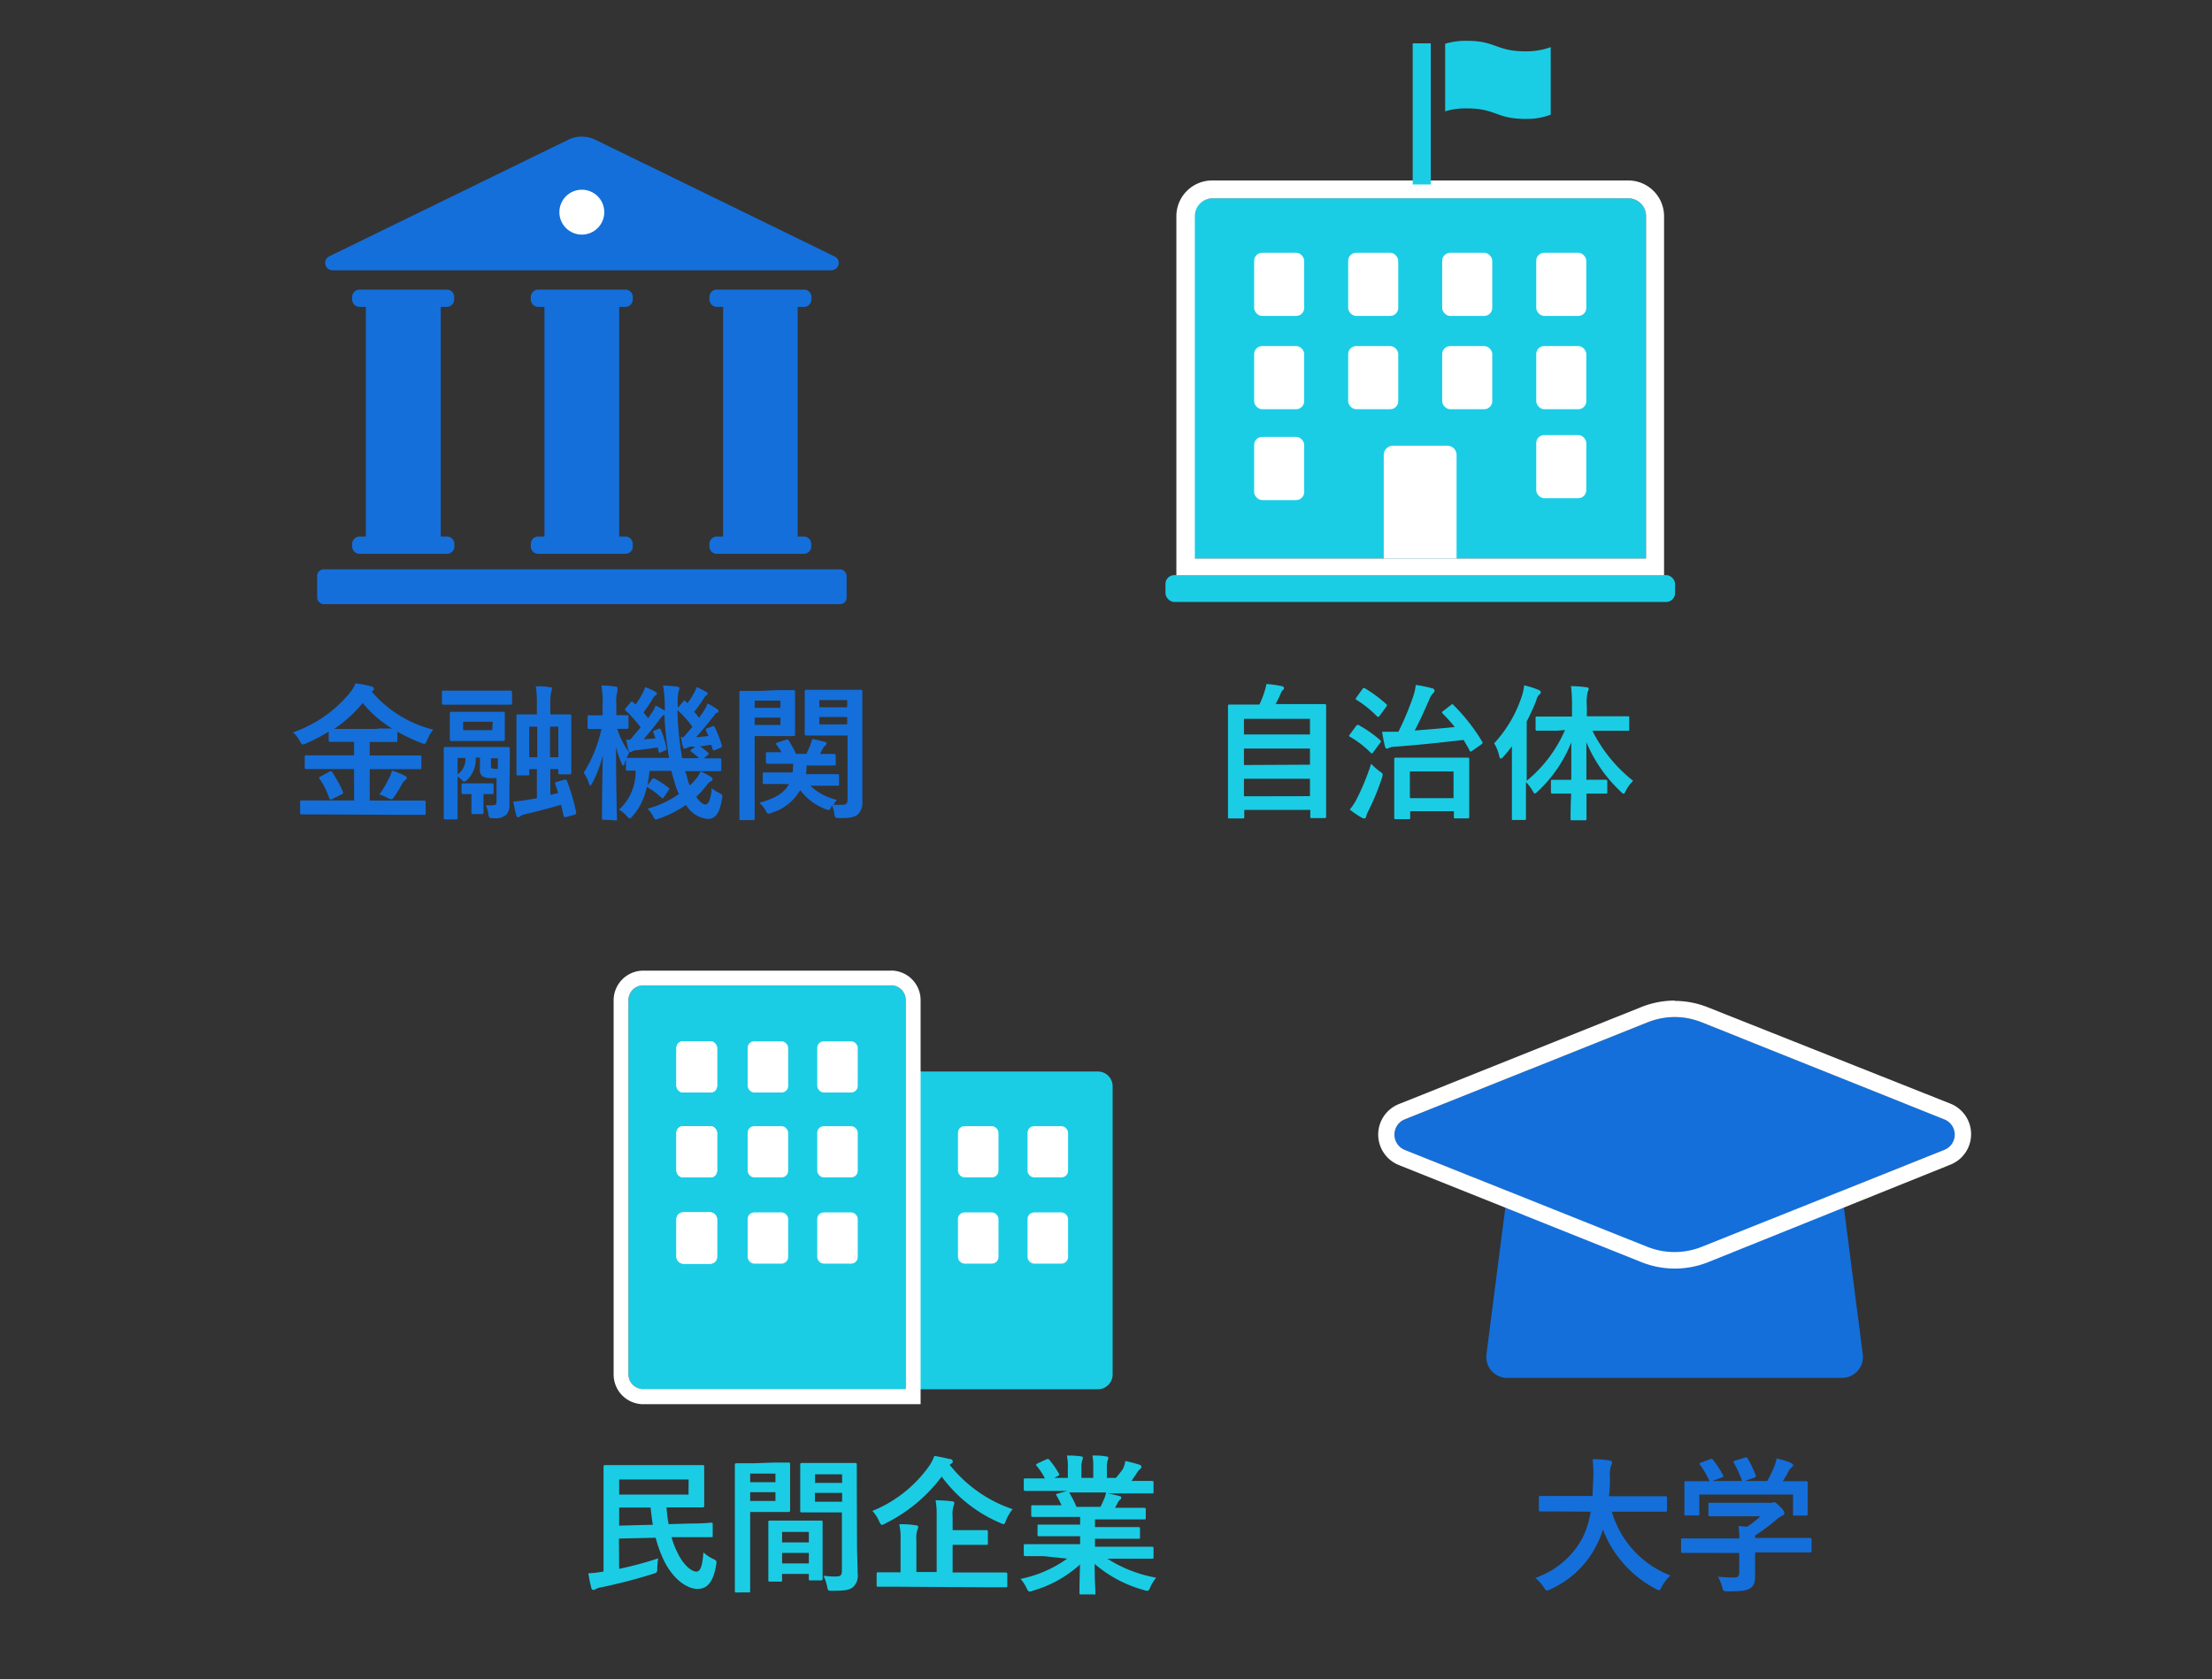 <svg id="data04" xmlns="http://www.w3.org/2000/svg" width="239.75" height="182.045" viewBox="0 0 239.75 182.045">
  <rect x="0" y="0" width="239.75" height="182.045" fill="#333333" stroke="none"/>
  <g id="レイヤー_1" data-name="レイヤー 1">
    <rect id="長方形_320" data-name="長方形 320" width="239.75" height="182.045" fill="none"/>
    <path id="パス_4501" data-name="パス 4501" d="M30.924,79.337H28.888c-.091,0-.193,0-.193-.159V78.006c0-.159,0-.182.193-.182h5.653V74.412H29.377c-.1,0-.182,0-.182-.171V73.1c0-.159,0-.171.182-.171h5.164V71.466H31.971c-.091,0-.182,0-.182-.159v-.944a20.292,20.292,0,0,1-2.423,1.263.99.99,0,0,1-.387.125c-.1,0-.171-.1-.318-.364a3.015,3.015,0,0,0-.751-.944,13.844,13.844,0,0,0,6.154-4.266,3.754,3.754,0,0,0,.626-1.046,9.227,9.227,0,0,1,1.718.33.3.3,0,0,1,.284.262c0,.114,0,.125-.159.216l-.091.068a12.786,12.786,0,0,0,6.688,4.14,3.981,3.981,0,0,0-.671,1.137c-.137.284-.182.4-.307.4a1.273,1.273,0,0,1-.375-.114,18.778,18.778,0,0,1-2.548-1.206v.955c0,.136,0,.159-.171.159H36.236v1.467h5.426c.1,0,.171,0,.171.171v1.137c0,.216,0,.171-.171.171H36.236v3.412h5.881c.091,0,.182,0,.182.182v1.206c0,.137,0,.159-.182.159H40.07Zm.9-4.618c.2-.091.25-.091.364.068a12.25,12.25,0,0,1,1.137,2.093c.068.159,0,.193-.137.284l-.99.489c-.239.091-.25.091-.318,0A8.884,8.884,0,0,0,30.8,75.47c-.1-.136-.08-.171.136-.262Zm5.289-4.7h1.536a12.421,12.421,0,0,1-3.174-2.764,14.117,14.117,0,0,1-3.094,2.81h4.732Zm1.217,5.414a3.947,3.947,0,0,0,.307-.842,6.656,6.656,0,0,1,1.331.512c.193.091.284.171.284.262s-.08.182-.193.262a1.672,1.672,0,0,0-.364.5,13.125,13.125,0,0,1-.853,1.365c-.114.148-.182.2-.262.2a1.035,1.035,0,0,1-.364-.125,5.609,5.609,0,0,0-.933-.4,9.294,9.294,0,0,0,1.024-1.74Z" transform="translate(3.837 8.955)" fill="#146fdb"/>
    <path id="パス_4502" data-name="パス 4502" d="M44.26,67.4H42.269c-.1,0-.159,0-.159-.193V66.07c0-.171,0-.193.159-.193h7.257c.1,0,.182,0,.182.193v1.137c0,.171,0,.193-.182.193H44.26Zm5.164,9.1v1.718a1.445,1.445,0,0,1-.364,1.137,1.831,1.831,0,0,1-1.331.353c-.489,0-.523,0-.6-.512a4.437,4.437,0,0,0-.25-.9,4.051,4.051,0,0,0,.739,0c.318,0,.41-.08.41-.41V75.363H47.4a1.775,1.775,0,0,1-.865-.182.853.853,0,0,1-.307-.8V73.134h-.455a3.083,3.083,0,0,1-.921,2.411c-.148.137-.239.2-.33.2s-.159-.068-.273-.2a3.289,3.289,0,0,0-.444-.364v4.493c0,.1,0,.159-.171.159H42.5c-.182,0-.193,0-.193-.159v-7.5c0-.114,0-.182.193-.182h6.791c.114,0,.171,0,.171.182v1.934Zm-2.411-8.326h1.729c.1,0,.182,0,.182.171v2.81c0,.091,0,.182-.182.182H43.156c-.1,0-.193,0-.193-.182v-2.81c0-.114,0-.171.193-.171h3.856Zm-3.208,5v1.774a1.922,1.922,0,0,0,.842-1.774Zm2.73,2.753h1c.1,0,.171,0,.171.182v.8c0,.171,0,.182-.171.182h-.921v2c0,.068,0,.171-.171.171h-.955c-.171,0-.182,0-.182-.171v-2h-.9c-.08,0-.171,0-.171-.182v-.8c0-.159,0-.182.171-.182h2.127Zm1.081-6.677H44.408v.91h3.151Zm-.193,4.7c0,.2,0,.273.091.33a.546.546,0,0,0,.353.068,1.25,1.25,0,0,0,.3,0V73.213h-.739Zm7.962,1.581c.193,0,.228,0,.273.114a23.365,23.365,0,0,1,1,3.412c0,.171,0,.2-.182.273l-.887.25c-.216,0-.262,0-.3-.125-.08-.432-.182-.83-.262-1.206-1.263.375-2.753.762-3.9,1.024a1.411,1.411,0,0,0-.535.227.512.512,0,0,1-.239.114c-.091,0-.137-.08-.193-.239-.125-.478-.216-.91-.318-1.479a14.6,14.6,0,0,0,1.752-.216,8.189,8.189,0,0,0,.808-.148V74.385h-.83v.523c0,.136,0,.159-.171.159H50.357c-.159,0-.171,0-.171-.159V68.64c0-.091,0-.182.171-.182H52.4V67.446a11.785,11.785,0,0,0-.114-2.036,7.087,7.087,0,0,1,1.513.1c.159,0,.239,0,.239.159a2.058,2.058,0,0,1-.1.4,6.917,6.917,0,0,0-.08,1.365v1.024h2.082c.091,0,.193,0,.193.182v6.131c0,.091,0,.182-.193.182H54.907c-.171,0-.182,0-.182-.182v-.387H53.86v2.787l.842-.193c-.091-.33-.2-.66-.319-1,0-.148,0-.171.182-.216ZM52.438,73.1V69.778h-.864V73.1Zm1.388-3.321V73.1h.9V69.778Z" transform="translate(5.79 8.993)" fill="#146fdb"/>
    <path id="パス_4503" data-name="パス 4503" d="M57.758,79.879c-.148,0-.159,0-.159-.171s0-3.208.091-6.825A12.513,12.513,0,0,1,56.553,75.9c-.091.182-.159.273-.216.273s-.091-.08-.159-.25a4.242,4.242,0,0,0-.557-1.137,14.788,14.788,0,0,0,1.922-4.743H56.189c-.1,0-.148,0-.148-.182V68.72c0-.148,0-.159.148-.159h1.479V67.423a10.749,10.749,0,0,0-.125-2.093,11.377,11.377,0,0,1,1.49.114c.159,0,.239.08.239.171a1.433,1.433,0,0,1,0,.318,4.232,4.232,0,0,0-.114,1.479v1.137H60.3c.114,0,.171,0,.171.159v1.137c0,.159,0,.182-.171.182H59.249a8.906,8.906,0,0,0,1.308,2.582,6.721,6.721,0,0,0-.5,1.137c0,.171-.1.273-.159.273s-.114-.1-.193-.3A10.238,10.238,0,0,1,59.123,72c0,4.2.1,7.53.1,7.78s0,.171-.171.171Zm9.009-4.834a8.25,8.25,0,0,0,.341,1.137,6.891,6.891,0,0,0,.739-.8,3.754,3.754,0,0,0,.444-.739,6.632,6.632,0,0,1,1.137.614c.125.114.159.159.159.239s-.068.159-.171.227a1.263,1.263,0,0,0-.466.41A9.5,9.5,0,0,1,67.814,77.4c.364.546.739.83,1.012.83s.569-.432.66-1.763a4.664,4.664,0,0,0,.751.478c.455.239.455.239.364.728-.25,1.524-.717,2.127-1.558,2.127A3.151,3.151,0,0,1,66.7,78.275a11.9,11.9,0,0,1-2.866,1.467,2.274,2.274,0,0,1-.387.114c-.125,0-.182-.1-.318-.364a2.877,2.877,0,0,0-.6-.8A10.965,10.965,0,0,0,65.937,77.1a7.62,7.62,0,0,1-.478-1.3c-.125-.387-.239-.8-.33-1.217H62.752a14.346,14.346,0,0,1-.239,1.592l.489-.66c.1-.125.159-.159.318-.08a10.137,10.137,0,0,1,1.49.978c.125.1.114.159,0,.284l-.478.705c-.068.114-.114.159-.182.159a.262.262,0,0,1-.136-.1,8.384,8.384,0,0,0-1.558-1.138,6.757,6.757,0,0,1-1.524,3.151c-.159.182-.239.273-.319.273s-.171-.091-.341-.284a3.412,3.412,0,0,0-.83-.671,5.494,5.494,0,0,0,1.8-4.231h-.876c-.159,0-.171,0-.171-.171V73.349c0-.159,0-.171.171-.171h4.5a36.478,36.478,0,0,1-.5-4.686,1.376,1.376,0,0,0-.512.523c-.557.728-1.24,1.581-1.74,2.15l1.274-.1a4.468,4.468,0,0,0-.216-.626c-.068-.171,0-.171.159-.25l.41-.159c.159-.068.193,0,.25.114a10.84,10.84,0,0,1,.6,1.968c0,.171,0,.182-.148.262l-.466.2c-.193.08-.216.068-.25-.1l-.08-.432c-.8.125-1.513.228-2.275.3a1.3,1.3,0,0,0-.512.136.421.421,0,0,1-.2.08c-.091,0-.171-.08-.2-.216-.08-.33-.159-.751-.228-1.137a2.75,2.75,0,0,0,.421,0c.364-.409.728-.876,1.137-1.331a12.832,12.832,0,0,0-1.6-1.8.159.159,0,0,1-.091-.137.273.273,0,0,1,.091-.182l.523-.6c.091-.125.148-.136.273,0l.25.239a9.578,9.578,0,0,0,.8-1.285,3.913,3.913,0,0,0,.239-.6,6.915,6.915,0,0,1,1.137.512c.114.068.136.125.136.2s0,.125-.136.171a1.137,1.137,0,0,0-.273.3,14.445,14.445,0,0,1-1.046,1.57c.193.2.353.409.512.614l.5-.739a2.741,2.741,0,0,0,.307-.637,9.512,9.512,0,0,1,1,.569v-.284a16.556,16.556,0,0,0-.182-2.443,12.013,12.013,0,0,1,1.478.111c.159,0,.284.08.284.171a.785.785,0,0,1-.091.318,6.62,6.62,0,0,0-.068,1.8h0l.569-.682c.148-.137.148-.125.273,0l.193.193a8.43,8.43,0,0,0,.728-1.149,2.991,2.991,0,0,0,.262-.6c.387.171.739.353,1.046.523.125.08.159.125.159.2s-.068.125-.148.171a.8.8,0,0,0-.25.284,14.676,14.676,0,0,1-1.069,1.5c.193.216.364.444.523.648.193-.262.364-.512.523-.751a4.334,4.334,0,0,0,.4-.8,8.215,8.215,0,0,1,1.046.626c.114.08.148.137.148.2s0,.137-.182.193-.227.216-.489.523c-.557.728-1.206,1.49-1.774,2.127l1.354-.137-.273-.6c-.068-.159,0-.171.159-.25l.523-.2c.193-.08.2,0,.284.114a13.515,13.515,0,0,1,.762,1.979c0,.148,0,.159-.182.239l-.569.239c-.2.08-.239,0-.262-.114l-.137-.455-1.217.171a9.666,9.666,0,0,1,.83.637.2.2,0,0,1,.1.159.159.159,0,0,1-.1.136l-.432.364h1.718c.1,0,.182,0,.182.171v1.046c0,.159,0,.171-.182.171H66.62Zm-.341-4.095c.307-.353.637-.751.978-1.137A11.033,11.033,0,0,0,65.778,68a34.452,34.452,0,0,0,.512,5.21h1.831a6.985,6.985,0,0,0-.8-.66c-.08-.068-.125-.114-.125-.148s0-.091.159-.171l.364-.273h-.432a1.137,1.137,0,0,0-.478.137.58.58,0,0,1-.25.08c-.1,0-.159-.08-.193-.216a7.131,7.131,0,0,1-.2-1.069Z" transform="translate(7.647 8.982)" fill="#146fdb"/>
    <path id="パス_4504" data-name="パス 4504" d="M74.726,65.774h1.6c.1,0,.159,0,.159.171v4.618c0,.091,0,.193-.159.193h-4.22v8.929c0,.114,0,.182-.182.182h-1.3c-.159,0-.171,0-.171-.182V66.036c0-.08,0-.171.171-.171h1.877Zm-2.616,1.137V67.7H74.9v-.785ZM74.9,68.754H72.109v.8H74.9Zm.307,7.2H73.156c-.08,0-.171,0-.171-.171v-.91c0-.159,0-.171.171-.171h3.06a7.486,7.486,0,0,0,.068-.944H73.52c-.091,0-.193,0-.193-.171v-.91c0-.159,0-.171.193-.171h1.49a5.858,5.858,0,0,0-.523-.785c-.114-.148-.08-.2.114-.273l.876-.284c.182-.068.216-.068.318.08a10.33,10.33,0,0,1,.785,1.445h1.137c.148-.318.284-.626.421-.955a4.335,4.335,0,0,0,.2-.66,12.65,12.65,0,0,1,1.308.3.216.216,0,0,1,.125.409,1.138,1.138,0,0,0-.273.318l-.3.591h1.5c.08,0,.193,0,.193.171v.91c0,.159,0,.171-.193.171H77.74a6.212,6.212,0,0,1-.08.944h3.424c.091,0,.171,0,.171.171v.91c0,.159,0,.171-.171.171H78.138a6.029,6.029,0,0,0,2.878,1.524,5.686,5.686,0,0,0-.364.546h.864c.523,0,.66-.136.66-.614v-6.9h-4.47c-.091,0-.171,0-.171-.193V65.911c0-.114,0-.171.171-.171h5.9c.114,0,.171,0,.171.171v11.83a1.877,1.877,0,0,1-.444,1.479c-.307.273-.739.432-1.911.432-.6,0-.6,0-.682-.489a3.3,3.3,0,0,0-.262-.91l-.08.193c-.114.239-.159.33-.273.33a.955.955,0,0,1-.364-.114,6.154,6.154,0,0,1-2.719-2.047,5.358,5.358,0,0,1-3.06,2.446,1.138,1.138,0,0,1-.375.114c-.114,0-.159-.08-.273-.284a3.674,3.674,0,0,0-.717-.91c1.774-.455,2.741-1.137,3.208-2.013Zm3.913-9.1v.785h3.014v-.785Zm3.014,2.639v-.8H79.116v.8Z" transform="translate(9.688 9.039)" fill="#146fdb"/>
    <path id="パス_4505" data-name="パス 4505" d="M59.4,150.88a38.73,38.73,0,0,0,4.231-1.137,7.36,7.36,0,0,0-.1,1.024c0,.523,0,.512-.512.671-1.9.6-3.833,1.081-5.562,1.445a1.5,1.5,0,0,0-.535.159.648.648,0,0,1-.307.125c-.136,0-.216-.114-.239-.25-.125-.478-.228-1.024-.318-1.558a10.844,10.844,0,0,0,1.649-.193V139.812c0-.1,0-.182.171-.182H68.459c.091,0,.159,0,.159.182v4.231c0,.091,0,.171-.159.171H64.523c.068.66.125,1.263.239,1.82l2.4-.068c1.467,0,2.047-.091,2.207-.091s.171,0,.171.171v1.229c0,.159,0,.171-.182.171H65.08a8.2,8.2,0,0,0,.6,1.592c.648,1.4,1.536,2.139,2.1,2.139.4,0,.648-.557.751-2.082a4.278,4.278,0,0,0,.978.671c.478.227.478.227.4.717-.3,1.809-.955,2.571-2.013,2.571s-2.537-.921-3.583-2.957a13.457,13.457,0,0,1-.955-2.593l-3.981.091Zm7.53-9.691H59.4v1.638h7.519Zm-7.53,3.048v1.956l3.651-.091c-.1-.592-.171-1.206-.239-1.866Z" transform="translate(7.708 19.198)" fill="#1acde5"/>
    <path id="パス_4506" data-name="パス 4506" d="M74.251,139.39h1.6c.091,0,.159,0,.159.182v4.982c0,.091,0,.193-.159.193H71.681V153.3c0,.148,0,.171-.171.171H70.191c-.159,0-.171,0-.171-.171v-13.65c0-.1,0-.182.171-.182h1.877Zm-2.571,1.194v.933h2.741v-.933Zm2.741,2.013H71.681v.955h2.741Zm-.6,9.691c-.159,0-.171,0-.171-.182v-6.256c0-.114,0-.171.171-.171h5.54c.114,0,.171,0,.171.171v6.142c0,.08,0,.171-.171.171H78.221c-.159,0-.182,0-.182-.171v-.535h-2.9v.66c0,.171,0,.182-.193.182Zm1.32-4.243h2.9v-1.137h-2.9Zm2.9,2.275v-1.137h-2.9v1.137Zm5.221-2.07c0,1.137.068,2.377.068,3.151a1.693,1.693,0,0,1-.466,1.456c-.353.318-.773.432-2.275.432-.478,0-.478,0-.569-.489a5.325,5.325,0,0,0-.387-1.138,10.03,10.03,0,0,0,1.331.08c.523,0,.66-.148.66-.614v-6.336H77.277c-.1,0-.171,0-.171-.193v-4.982c0-.1,0-.182.171-.182h5.79c.1,0,.171,0,.171.182v2.093Zm-4.55-7.587v.933h2.935v-.933Zm2.935,2.969v-.956H78.7v.956Z" transform="translate(9.627 19.165)" fill="#1acde5"/>
    <path id="パス_4507" data-name="パス 4507" d="M91.5,139.716a14.64,14.64,0,0,0,6.825,4.812,4.71,4.71,0,0,0-.717,1.217c-.1.284-.159.4-.262.4a1.036,1.036,0,0,1-.364-.125A15.288,15.288,0,0,1,90.637,141a17.141,17.141,0,0,1-6.1,5.073,1.046,1.046,0,0,1-.375.159c-.114,0-.159-.1-.3-.375a3.924,3.924,0,0,0-.739-1.137,13.946,13.946,0,0,0,6.12-4.823,4.55,4.55,0,0,0,.591-1.137c.614.08,1.251.239,1.706.341a.274.274,0,0,1,.3.262c0,.136-.068.171-.182.239Zm-5.756,13.218h-2c-.114,0-.159,0-.159-.159v-1.229c0-.159,0-.171.159-.171h2.434v-3.481a7.143,7.143,0,0,0-.136-1.729,9.365,9.365,0,0,1,1.8.114c.159,0,.25.091.25.171a.8.8,0,0,1-.1.341,3.128,3.128,0,0,0-.1,1.137v3.412h2.2v-6.051a8.961,8.961,0,0,0-.114-1.729,17.665,17.665,0,0,1,1.775.114c.159,0,.25.091.25.171a.853.853,0,0,1-.091.353,3.264,3.264,0,0,0-.091,1.137V146.8h3.64c.091,0,.182,0,.182.182v1.24c0,.159,0,.171-.182.171h-3.64v3h5.756c.091,0,.171,0,.171.171v1.274c0,.137,0,.159-.171.159H95.574Z" transform="translate(11.43 19.079)" fill="#1acde5"/>
    <path id="パス_4508" data-name="パス 4508" d="M99.775,149.629H97.785c-.091,0-.193,0-.193-.171v-.933c0-.182,0-.193.193-.193H103.7v-.864H99.241c-.091,0-.159,0-.159-.171v-.91c0-.171,0-.182.159-.182H103.7v-.83H98.592c-.091,0-.193,0-.193-.159v-.933c0-.159,0-.171.193-.171h3.094c-.182-.387-.341-.705-.512-1s-.091-.2.114-.273l1.024-.284H97.785c-.091,0-.193,0-.193-.182v-.978c0-.171,0-.193.193-.193h2.1a7.077,7.077,0,0,0-.9-1.365c-.1-.114-.068-.171.125-.273l.921-.421c.159-.08.2-.068.3,0a10.237,10.237,0,0,1,1.069,1.536c.08.148.08.159-.137.273l-.375.193h1.479V140.1a5.745,5.745,0,0,0-.1-1.376,8.323,8.323,0,0,1,1.547.091c.125,0,.182.057.182.136a.728.728,0,0,1-.057.273,2.491,2.491,0,0,0-.1.876v1.046h1.285v-1.035a6.508,6.508,0,0,0-.091-1.388,7.194,7.194,0,0,1,1.524.1c.137,0,.2.068.2.148a.682.682,0,0,1-.068.25,2.627,2.627,0,0,0-.091.876v1.046h.978a11.454,11.454,0,0,0,.762-.967,3.128,3.128,0,0,0,.262-.864,15.763,15.763,0,0,1,1.547.409c.137.057.2.137.2.216a.412.412,0,0,1-.159.262,1.705,1.705,0,0,0-.273.307c-.2.33-.432.648-.648.967h2.207c.091,0,.182,0,.182.193v.978c0,.159,0,.182-.182.182H106.7c.421.08.785.159,1.263.284a.2.2,0,0,1,.2.193.3.3,0,0,1-.182.239.921.921,0,0,0-.216.33l-.284.512h3.151c.091,0,.182,0,.182.171v.933c0,.148,0,.159-.182.159h-5.323v.83h4.709c.091,0,.171,0,.171.182v.91c0,.159,0,.171-.171.171h-4.709v.865h6.165c.091,0,.182,0,.182.193v.933c0,.159,0,.171-.182.171h-4.823a14.537,14.537,0,0,0,5.289,2.059,4.46,4.46,0,0,0-.626,1.012c-.125.307-.182.409-.341.409a1.24,1.24,0,0,1-.364-.08,13.741,13.741,0,0,1-5.335-2.832c0,1.888.08,2.866.08,3.139s0,.171-.182.171h-1.388c-.148,0-.159,0-.159-.171s0-1.137.068-3.083a12.922,12.922,0,0,1-5.1,2.844,1.024,1.024,0,0,1-.364.091c-.148,0-.2-.1-.353-.41a4.073,4.073,0,0,0-.637-.956,13.229,13.229,0,0,0,5.062-2.2Zm6.131-5.346c.136-.273.262-.546.421-.921a3.414,3.414,0,0,0,.182-.637H102.46s.08,0,.125.125a10.486,10.486,0,0,1,.717,1.433Z" transform="translate(13.371 19.073)" fill="#1acde5"/>
    <path id="パス_4509" data-name="パス 4509" d="M87,102.12h20.031a1.6,1.6,0,0,1,1.6,1.6v31.247a1.6,1.6,0,0,1-1.6,1.6H87Z" transform="translate(11.962 14.041)" fill="#1acde5"/>
    <rect id="長方形_321" data-name="長方形 321" width="4.391" height="5.551" rx="0.71" transform="translate(103.83 122.087)" fill="#fff"/>
    <rect id="長方形_322" data-name="長方形 322" width="4.391" height="5.551" rx="0.71" transform="translate(111.372 122.087)" fill="#fff"/>
    <rect id="長方形_323" data-name="長方形 323" width="4.391" height="5.551" rx="0.71" transform="translate(103.83 131.437)" fill="#fff"/>
    <rect id="長方形_324" data-name="長方形 324" width="4.391" height="5.551" rx="0.71" transform="translate(111.372 131.437)" fill="#fff"/>
    <path id="パス_4510" data-name="パス 4510" d="M61.484,93.91H88.34a1.6,1.6,0,0,1,1.6,1.6v42.167H61.507A1.6,1.6,0,0,1,59.88,136.1V95.514a1.6,1.6,0,0,1,1.6-1.6Z" transform="translate(8.233 12.912)" fill="#1acde5"/>
    <path id="パス_4511" data-name="パス 4511" d="M88.534,94.1a1.6,1.6,0,0,1,1.6,1.6v42.167H61.7a1.6,1.6,0,0,1-1.627-1.581V95.708a1.6,1.6,0,0,1,1.6-1.6H88.534m0-1.6H61.678a3.219,3.219,0,0,0-3.208,3.208v40.586a3.219,3.219,0,0,0,3.208,3.208H91.742V95.708A3.208,3.208,0,0,0,88.534,92.5Z" transform="translate(8.039 12.718)" fill="#fff"/>
    <rect id="長方形_325" data-name="長方形 325" width="4.391" height="5.551" rx="0.71" transform="translate(73.323 112.885)" fill="#fff"/>
    <rect id="長方形_326" data-name="長方形 326" width="4.391" height="5.551" rx="0.71" transform="translate(73.323 112.885)" fill="#fff"/>
    <rect id="長方形_327" data-name="長方形 327" width="4.391" height="5.551" rx="0.71" transform="translate(73.323 112.885)" fill="#fff"/>
    <rect id="長方形_328" data-name="長方形 328" width="4.391" height="5.551" rx="0.71" transform="translate(81.035 112.885)" fill="#fff"/>
    <rect id="長方形_329" data-name="長方形 329" width="4.391" height="5.551" rx="0.71" transform="translate(88.577 112.885)" fill="#fff"/>
    <rect id="長方形_330" data-name="長方形 330" width="4.391" height="5.551" rx="0.71" transform="translate(73.323 122.087)" fill="#fff"/>
    <rect id="長方形_331" data-name="長方形 331" width="4.391" height="5.551" rx="0.71" transform="translate(73.323 122.087)" fill="#fff"/>
    <rect id="長方形_332" data-name="長方形 332" width="4.391" height="5.551" rx="0.71" transform="translate(73.323 122.087)" fill="#fff"/>
    <rect id="長方形_333" data-name="長方形 333" width="4.391" height="5.551" rx="0.71" transform="translate(81.035 122.087)" fill="#fff"/>
    <rect id="長方形_334" data-name="長方形 334" width="4.391" height="5.551" rx="0.71" transform="translate(88.577 122.087)" fill="#fff"/>
    <rect id="長方形_335" data-name="長方形 335" width="4.391" height="5.551" rx="0.71" transform="translate(73.323 131.437)" fill="#fff"/>
    <rect id="長方形_336" data-name="長方形 336" width="4.391" height="5.551" rx="0.71" transform="translate(73.323 131.437)" fill="#fff"/>
    <rect id="長方形_337" data-name="長方形 337" width="4.391" height="5.551" rx="0.71" transform="translate(73.323 131.437)" fill="#fff"/>
    <rect id="長方形_338" data-name="長方形 338" width="4.391" height="5.551" rx="0.71" transform="translate(81.035 131.437)" fill="#fff"/>
    <rect id="長方形_339" data-name="長方形 339" width="4.391" height="5.551" rx="0.71" transform="translate(88.577 131.437)" fill="#fff"/>
    <path id="パス_4512" data-name="パス 4512" d="M148.872,144.733h-2.013c-.091,0-.182,0-.182-.193v-1.3c0-.159,0-.182.182-.182H152.5c0-.648.068-1.365.08-2.139a12.448,12.448,0,0,0-.08-1.843,9.19,9.19,0,0,1,1.831.125.276.276,0,0,1,.284.227.626.626,0,0,1-.1.33,2.765,2.765,0,0,0-.137,1.138,14.966,14.966,0,0,1-.1,2.184h6.108c.091,0,.182,0,.182.182v1.3c0,.182,0,.193-.182.193h-5.8a10.579,10.579,0,0,0,6.347,6.916,5.062,5.062,0,0,0-.921,1.194c-.148.273-.2.4-.33.4a1.206,1.206,0,0,1-.375-.159,12.205,12.205,0,0,1-5.687-6.415,9.1,9.1,0,0,1-.6,1.524,10.374,10.374,0,0,1-5.073,4.948,1.422,1.422,0,0,1-.387.137c-.125,0-.193-.1-.364-.375a4.947,4.947,0,0,0-.9-.99,9.191,9.191,0,0,0,5.13-4.368,9.838,9.838,0,0,0,.865-2.81Z" transform="translate(20.114 19.123)" fill="#146fdb"/>
    <path id="パス_4513" data-name="パス 4513" d="M162.33,149.252h-1.979c-.091,0-.171,0-.171-.182v-1.217c0-.159,0-.171.171-.171H166.5a12.067,12.067,0,0,0-.091-1.354l.921.091a9.774,9.774,0,0,0,1.445-1.137h-5.46c-.08,0-.171,0-.171-.159v-1.137c0-.159,0-.171.171-.171h6.347a.966.966,0,0,0,.387,0,.489.489,0,0,1,.2-.068c.125,0,.284.125.683.512s.444.535.444.683a.25.25,0,0,1-.193.25,3.915,3.915,0,0,0-.762.523,18.128,18.128,0,0,1-2.218,1.649v.262h5.949c.091,0,.171,0,.171.171v1.217c0,.159,0,.182-.171.182h-5.949v2.571c0,.682-.125,1.035-.512,1.3s-.9.353-2.423.353c-.489,0-.489,0-.626-.455a4.664,4.664,0,0,0-.466-1.137,16.9,16.9,0,0,0,1.695.091c.444,0,.614-.114.614-.557v-2.1Zm.99-10.158c.2-.08.25,0,.341.08a12.513,12.513,0,0,1,1.069,1.649c.08.159.08.182-.148.262l-1.046.375H166.8a12.508,12.508,0,0,0-.9-1.979c-.091-.159,0-.171.137-.239l1.058-.319c.182-.068.228,0,.307.091a12.571,12.571,0,0,1,.876,1.843c0,.148,0,.159-.171.239l-1.035.364h2.446a12.373,12.373,0,0,0,.773-1.6,5.027,5.027,0,0,0,.239-.842,8.826,8.826,0,0,1,1.57.478c.148.068.228.148.228.239a.3.3,0,0,1-.159.239,1.24,1.24,0,0,0-.307.364c-.216.421-.409.751-.648,1.137h2.5c.091,0,.193,0,.193.182v3.356c0,.091,0,.193-.193.193h-1.228c-.159,0-.171,0-.171-.193v-2.093H162.159v2.093c0,.159,0,.182-.171.182h-1.251c-.171,0-.193,0-.193-.182v-3.356c0-.114,0-.182.193-.182h2.525a9.488,9.488,0,0,0-1.024-1.774c-.091-.136-.08-.171.114-.239Z" transform="translate(22.024 19.097)" fill="#146fdb"/>
    <path id="パス_4514" data-name="パス 4514" d="M180.124,133.833H143.918a2.275,2.275,0,0,1-2.275-2.593l2.343-18.2h36.093l2.343,18.2a2.275,2.275,0,0,1-2.3,2.593Z" transform="translate(19.472 15.542)" fill="#146fdb"/>
    <path id="パス_4515" data-name="パス 4515" d="M192.463,111.33l-26.287,10.51a7.883,7.883,0,0,1-5.892,0l-26.3-10.51a1.786,1.786,0,0,1,0-3.31L160.318,97.5a7.963,7.963,0,0,1,5.892,0L192.5,108.02a1.774,1.774,0,0,1-.034,3.31Z" transform="translate(18.269 13.328)" fill="#146fdb"/>
    <path id="パス_4516" data-name="パス 4516" d="M163.442,97.146a7.963,7.963,0,0,1,2.946.569l26.287,10.522a1.774,1.774,0,0,1,0,3.31l-26.287,10.51a7.962,7.962,0,0,1-5.892,0l-26.3-10.51a1.786,1.786,0,0,1,0-3.31L160.53,97.715a7.963,7.963,0,0,1,2.946-.569m0-1.786a9.828,9.828,0,0,0-3.617.694l-26.287,10.522a3.56,3.56,0,0,0,0,6.62l26.287,10.522a9.748,9.748,0,0,0,7.223,0l26.253-10.567a3.56,3.56,0,0,0,0-6.62L167.048,96.088a9.771,9.771,0,0,0-3.606-.694Z" transform="translate(18.056 13.111)" fill="#fff"/>
    <g id="グループ_297" data-name="グループ 297" transform="translate(133.098 74.153)" style="isolation: isolate">
      <path id="パス_4517" data-name="パス 4517" d="M117.181,79.761c-.159,0-.171,0-.171-.182V67.59c0-.114,0-.171.171-.171h3.23a9.66,9.66,0,0,0,.58-1.49,4.4,4.4,0,0,0,.182-.739,11.061,11.061,0,0,1,1.695.239.239.239,0,0,1,.216.2.284.284,0,0,1-.125.216,1,1,0,0,0-.239.387,11.574,11.574,0,0,1-.557,1.137h5.3c.114,0,.182,0,.182.171V79.557c0,.08,0,.171-.182.171H126.1c-.159,0-.171,0-.171-.171V78.84h-7.155v.739c0,.159,0,.182-.182.182Zm1.558-9.1h7.155V68.966h-7.155Zm7.155,3.276V72.186h-7.155v1.786Zm0,3.412V75.462h-7.155v1.9Z" transform="translate(-117.01 -65.19)" fill="#1acde5"/>
      <path id="パス_4518" data-name="パス 4518" d="M129.3,69.739c.125-.159.193-.159.33-.08a12.807,12.807,0,0,1,2.275,1.592s.091.1.091.137a.232.232,0,0,1-.091.182l-.705.956c-.136.193-.182.227-.319.091a10.7,10.7,0,0,0-2.218-1.706c-.057,0-.114-.08-.114-.125s.057-.1.114-.182Zm.08,7.894a25.725,25.725,0,0,0,1.558-3.811,6.928,6.928,0,0,0,.921.819c.239.171.33.227.33.375a1.9,1.9,0,0,1-.091.375,26.364,26.364,0,0,1-1.467,3.56,2.708,2.708,0,0,0-.239.6.2.2,0,0,1-.2.2.671.671,0,0,1-.284-.091,8.943,8.943,0,0,1-1.285-.876A6.176,6.176,0,0,0,129.38,77.633Zm.592-11.875c.125-.182.171-.182.318-.1a15.287,15.287,0,0,1,2.275,1.683c.125.114.114.125,0,.318l-.682.933c-.159.182-.193.193-.319.08a11.886,11.886,0,0,0-2.207-1.774c-.137-.091-.114-.114,0-.284Zm9.6,1.706c.148-.125.171-.125.3,0a20.769,20.769,0,0,1,3.094,3.947c.08.148.091.171-.091.319l-.944.66a.466.466,0,0,1-.2.114s-.08,0-.125-.125c-.2-.4-.432-.773-.648-1.138-2.514.284-4.766.535-7.382.728a1.8,1.8,0,0,0-.683.125.455.455,0,0,1-.262.091c-.1,0-.148-.091-.193-.239a14.784,14.784,0,0,1-.307-1.592h1.763a31.486,31.486,0,0,0,1.638-3.936,5.358,5.358,0,0,0,.239-1.137,13.024,13.024,0,0,1,1.74.353.322.322,0,0,1,.307.25.421.421,0,0,1-.182.307,2.275,2.275,0,0,0-.421.728c-.546,1.228-1,2.275-1.558,3.3,1.536-.114,2.969-.239,4.345-.375a14.957,14.957,0,0,0-1.32-1.467c-.1-.125-.1-.136.08-.284Zm-5.96,12.365c-.159,0-.171,0-.171-.182V73.333c0-.1,0-.171.171-.171H141.4c.091,0,.171,0,.171.171v6.233c0,.091,0,.182-.171.182H140.1c-.182,0-.193,0-.193-.182v-.6H135.17v.682c0,.159,0,.182-.171.182Zm1.524-2.275h4.732v-2.9h-4.732Z" transform="translate(-115.423 -65.178)" fill="#1acde5"/>
      <path id="パス_4519" data-name="パス 4519" d="M149.206,70.234h-2.173c-.1,0-.171,0-.171-.171V68.869c0-.171,0-.171.171-.171h3.776V67.675A17.331,17.331,0,0,0,150.7,65.4a13.285,13.285,0,0,1,1.672.125c.159,0,.25.08.25.159a.717.717,0,0,1-.114.33,5.539,5.539,0,0,0-.091,1.6v1.058h4.448c.137,0,.148,0,.148.171v1.228c0,.159,0,.171-.148.171h-3.845a16.016,16.016,0,0,0,4.413,5.426,3.868,3.868,0,0,0-.785,1.069c-.1.216-.171.33-.25.33s-.171-.091-.33-.25a15.606,15.606,0,0,1-3.7-5.335v4.072h2.093c.1,0,.171,0,.171.171v1.137c0,.171,0,.193-.171.193H152.38v2.707c0,.159,0,.182-.171.182h-1.365c-.171,0-.193,0-.193-.182s0-1.217.068-2.707h-2.013c-.091,0-.182,0-.182-.193V75.728c0-.159,0-.171.182-.171h2.025V71.5a14.685,14.685,0,0,1-3.617,5.3c-.159.148-.25.239-.33.239s-.136-.091-.25-.3a5.529,5.529,0,0,0-.717-.944v3.936c0,.136,0,.182-.182.182h-1.183c-.148,0-.159,0-.159-.182V71.917a13.356,13.356,0,0,1-.921,1.137c-.1.125-.2.2-.284.2s-.125-.091-.171-.284a4.322,4.322,0,0,0-.546-1.365,13.991,13.991,0,0,0,3.014-5.153,5.516,5.516,0,0,0,.239-1.137,9.91,9.91,0,0,1,1.547.489c.171.08.25.125.25.239s0,.171-.171.284a1.319,1.319,0,0,0-.318.637,24.359,24.359,0,0,1-1.035,2.275v6.427a14.605,14.605,0,0,0,4.152-5.505Z" transform="translate(-113.523 -65.172)" fill="#1acde5"/>
    </g>
    <path id="パス_4520" data-name="パス 4520" d="M115.734,18.9h45.1a1.934,1.934,0,0,1,1.934,1.934V57.95H113.8V20.834a1.934,1.934,0,0,1,1.934-1.934Z" transform="translate(15.647 2.599)" fill="#1acde5"/>
    <path id="パス_4521" data-name="パス 4521" d="M161.07,19.134A1.934,1.934,0,0,1,163,21.067V58.184H114.092V21.067a1.934,1.934,0,0,1,1.934-1.934h45.1m0-1.934H115.969a3.879,3.879,0,0,0-3.879,3.868v39.05h52.859V21.067A3.879,3.879,0,0,0,161.07,17.2Z" transform="translate(15.412 2.365)" fill="#fff"/>
    <rect id="長方形_340" data-name="長方形 340" width="5.426" height="6.848" rx="0.87" transform="translate(156.314 27.402)" fill="#fff"/>
    <rect id="長方形_341" data-name="長方形 341" width="5.426" height="6.848" rx="0.87" transform="translate(146.123 27.402)" fill="#fff"/>
    <rect id="長方形_342" data-name="長方形 342" width="5.426" height="6.848" rx="0.87" transform="translate(135.931 27.402)" fill="#fff"/>
    <rect id="長方形_343" data-name="長方形 343" width="5.426" height="6.848" rx="0.87" transform="translate(166.506 27.402)" fill="#fff"/>
    <rect id="長方形_344" data-name="長方形 344" width="5.426" height="6.848" rx="0.87" transform="translate(156.314 37.515)" fill="#fff"/>
    <rect id="長方形_345" data-name="長方形 345" width="5.426" height="6.848" rx="0.87" transform="translate(146.123 37.515)" fill="#fff"/>
    <rect id="長方形_346" data-name="長方形 346" width="5.426" height="6.848" rx="0.87" transform="translate(135.931 37.515)" fill="#fff"/>
    <rect id="長方形_347" data-name="長方形 347" width="5.426" height="6.848" rx="0.87" transform="translate(135.931 47.365)" fill="#fff"/>
    <rect id="長方形_348" data-name="長方形 348" width="5.426" height="6.848" rx="0.87" transform="translate(166.506 37.515)" fill="#fff"/>
    <rect id="長方形_349" data-name="長方形 349" width="5.426" height="6.848" rx="0.87" transform="translate(166.506 47.161)" fill="#fff"/>
    <rect id="長方形_350" data-name="長方形 350" width="1.956" height="15.299" transform="translate(153.118 4.698)" fill="#1acde5"/>
    <path id="パス_4522" data-name="パス 4522" d="M149.143,4.573a7.542,7.542,0,0,1-2.764.455c-3.162,0-3.162-1.137-6.313-1.137a7.678,7.678,0,0,0-2.366.318v7.325a7.678,7.678,0,0,1,2.366-.318c3.151,0,3.151,1.137,6.313,1.137a7.3,7.3,0,0,0,2.764-.455Z" transform="translate(18.933 0.535)" fill="#1acde5"/>
    <rect id="長方形_351" data-name="長方形 351" width="55.237" height="2.912" rx="0.96" transform="translate(126.319 62.346)" fill="#1acde5"/>
    <path id="パス_4523" data-name="パス 4523" d="M132.862,42.48h5.881a1,1,0,0,1,1,1V54.708H131.85V43.492a1,1,0,0,1,1.012-1.012Z" transform="translate(18.129 5.841)" fill="#fff"/>
    <path id="パス_4524" data-name="パス 4524" d="M31.754,27.512a.8.8,0,0,1-.353-1.5L57.325,13.361a3.356,3.356,0,0,1,2.946,0L86.195,26.01a.785.785,0,0,1,.432.887.8.8,0,0,1-.773.614Z" transform="translate(4.259 1.79)" fill="#146fdb"/>
    <path id="パス_4525" data-name="パス 4525" d="M68.4,56.241a.785.785,0,0,1-.8-.785v-.284a.8.8,0,0,1,.8-.8h.683v-24.9H68.4a.8.8,0,0,1-.8-.8v-.284a.785.785,0,0,1,.8-.785h9.453a.785.785,0,0,1,.8.785v.284a.8.8,0,0,1-.8.8h-.694v24.9h.671a.8.8,0,0,1,.8.8v.284a.785.785,0,0,1-.8.785Z" transform="translate(9.295 3.796)" fill="#146fdb"/>
    <path id="パス_4526" data-name="パス 4526" d="M51.376,56.241a.8.8,0,0,1-.8-.785v-.284a.8.8,0,0,1,.8-.8h.682v-24.9h-.682a.808.808,0,0,1-.8-.8v-.284a.8.8,0,0,1,.8-.785h9.453a.785.785,0,0,1,.8.785v.284a.8.8,0,0,1-.8.8h-.671v24.9h.671a.8.8,0,0,1,.8.8v.284a.785.785,0,0,1-.8.785Z" transform="translate(6.954 3.796)" fill="#146fdb"/>
    <path id="パス_4527" data-name="パス 4527" d="M34.356,56.241a.8.8,0,0,1-.8-.785v-.284a.8.8,0,0,1,.8-.8h.682v-24.9h-.682a.808.808,0,0,1-.8-.8v-.284a.8.8,0,0,1,.8-.785h9.453a.785.785,0,0,1,.8.785v.284a.8.8,0,0,1-.8.8H43.16v24.9h.671a.8.8,0,0,1,.8.8v.284a.785.785,0,0,1-.8.785Z" transform="translate(4.614 3.796)" fill="#146fdb"/>
    <rect id="長方形_352" data-name="長方形 352" width="57.387" height="3.776" rx="0.7" transform="translate(34.375 61.72)" fill="#146fdb"/>
    <circle id="楕円形_21" data-name="楕円形 21" cx="2.434" cy="2.434" r="2.434" transform="translate(60.628 20.566)" fill="#fff"/>
  </g>
</svg>
